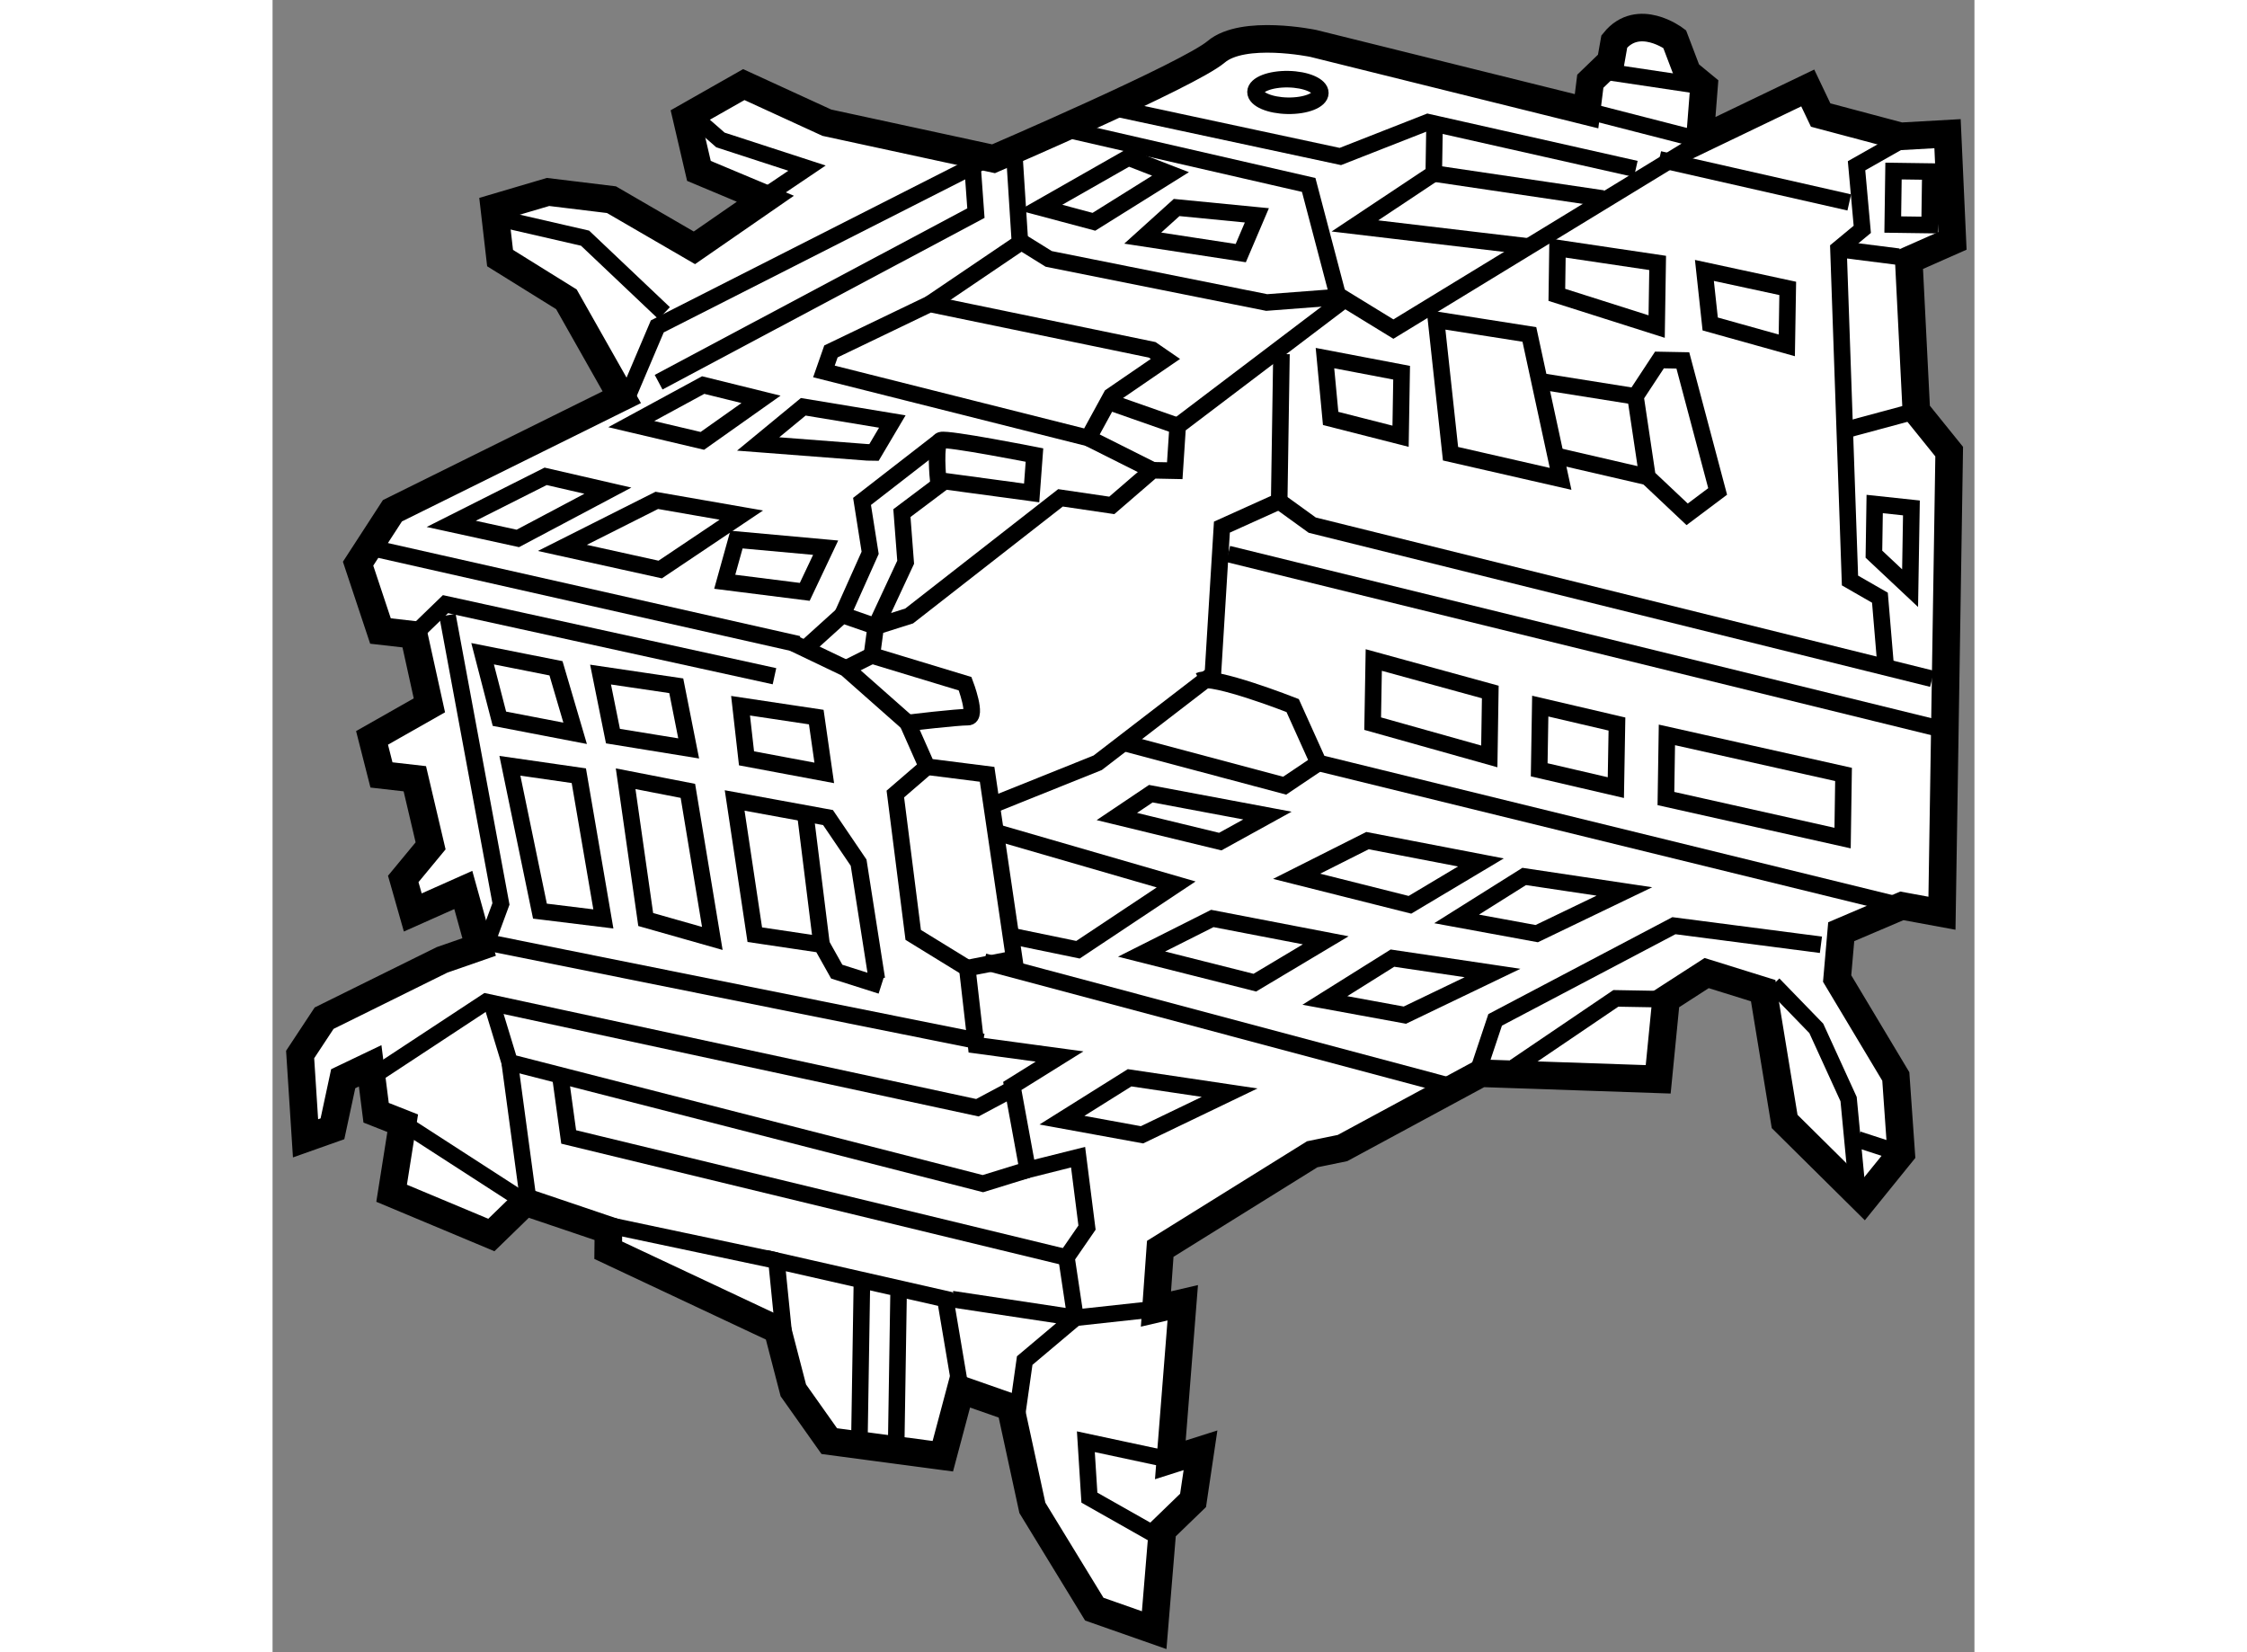 <?xml version="1.0" encoding="utf-8"?>
<!-- Generator: Adobe Illustrator 15.1.0, SVG Export Plug-In . SVG Version: 6.00 Build 0)  -->
<!DOCTYPE svg PUBLIC "-//W3C//DTD SVG 1.1//EN" "http://www.w3.org/Graphics/SVG/1.1/DTD/svg11.dtd">
<svg version="1.1" xmlns="http://www.w3.org/2000/svg" xmlns:xlink="http://www.w3.org/1999/xlink" x="0px" y="0px" width="244.8px"
	 height="180px" viewBox="119.671 97.256 30.863 29.962" enable-background="new 0 0 244.8 180" xml:space="preserve">
	
<rect x="119.671" y="97.256" width="30.863" height="29.962" fill="#808080" stroke="none"/>
	
<g><path fill="#FFFFFF" stroke="#000000" stroke-width="0.5" d="M121.83,118.895l1.809,0.757l0.615-0.598l1.508,0.51l-0.004,0.364
			l3.072,1.444l0.285,1.097l0.652,0.921l2.059,0.274l0.322-1.208l0.906,0.317l0.396,1.827l1.123,1.837l1.086,0.381l0.15-1.816
			l0.555-0.537l0.135-0.909l-0.547,0.174l0.225-2.849l-0.486,0.113l0.078-1.091l2.756-1.715l0.549-0.113l2.51-1.356l3.215,0.11
			l0.143-1.452l0.736-0.475l1.025,0.319l0.389,2.372l1.434,1.42l0.68-0.84l-0.098-1.396l-1.064-1.776l0.074-0.849l1.1-0.469
			l0.727,0.134l0.131-8.371l-0.596-0.739l-0.137-2.733l0.791-0.35l-0.088-1.944l-0.85,0.048l-1.451-0.386l-0.234-0.491l-1.957,0.94
			l0.076-0.969l-0.301-0.248l-0.232-0.61c0,0-0.658-0.496-1.094,0.044l-0.064,0.363l-0.371,0.358l-0.068,0.544l-4.957-1.23
			c0,0-1.27-0.264-1.762,0.154c-0.492,0.415-4.035,1.938-4.035,1.938l-3.023-0.654l-1.506-0.691l-1.041,0.591l0.227,0.974
			l1.205,0.505l-1.287,0.89l-1.504-0.873l-1.15-0.14l-0.975,0.288l0.105,0.911l1.203,0.748l1.004,1.775l-4.159,2.059l-0.623,0.96
			l0.406,1.221l0.605,0.069l0.282,1.279l-1.04,0.59l0.171,0.672l0.605,0.069l0.286,1.217l-0.496,0.6l0.173,0.608l0.916-0.408
			l0.287,1.034l-0.671,0.233l-2.14,1.058l-0.435,0.659l0.098,1.52l0.488-0.173l0.195-0.908l0.489-0.234l0.108,0.851l0.482,0.19
			L121.83,118.895z"></path><line fill="none" stroke="#000000" stroke-width="0.3" x1="121.408" y1="107.178" x2="129.207" y2="108.938"></line><polyline fill="none" stroke="#000000" stroke-width="0.3" points="122.232,108.768 122.807,108.212 128.773,109.519 		"></polyline><path fill="none" stroke="#000000" stroke-width="0.3" d="M135.691,120.994l-1.459,0.159l-0.164-1.094l0.373-0.541l-0.162-1.277
			l-0.914,0.229l-0.279-1.521l0.857-0.534l-1.514-0.205l-0.16-1.397l0.852-0.169l-0.492-3.346l-1.09-0.138l-0.352-0.795
			c0,0,0.912-0.107,1.094-0.104c0.182,0.004-0.051-0.606-0.051-0.606l-1.691-0.513l0.07-0.524l0.607-0.192l2.744-2.142l0.93,0.137
			l0.738-0.637l0.404,0.008l0.053-0.81l3.031-2.298l0.881,0.54l5.43-3.313"></path><line fill="none" stroke="#000000" stroke-width="0.3" x1="123.479" y1="114.329" x2="132.553" y2="116.151"></line><polygon fill="none" stroke="#000000" stroke-width="0.3" points="123.48,109.111 124.811,109.375 125.158,110.554 
			123.785,110.29 		"></polygon><polygon fill="none" stroke="#000000" stroke-width="0.3" points="123.975,111.143 125.225,111.323 125.67,113.92 124.52,113.779 
					"></polygon><polygon fill="none" stroke="#000000" stroke-width="0.3" points="125.619,109.489 126.992,109.692 127.217,110.828 
			125.844,110.605 		"></polygon><polygon fill="none" stroke="#000000" stroke-width="0.3" points="128.158,110.054 129.531,110.26 129.676,111.272 
			128.266,111.008 		"></polygon><polygon fill="none" stroke="#000000" stroke-width="0.3" points="126.074,111.378 127.203,111.598 127.646,114.274 
			126.438,113.931 		"></polygon><polyline fill="none" stroke="#000000" stroke-width="0.3" points="123.561,114.331 123.813,113.648 122.843,108.413 		"></polyline><polyline fill="none" stroke="#000000" stroke-width="0.3" points="121.622,116.687 123.543,115.423 132.453,117.344 
			133.188,116.951 		"></polyline><polyline fill="none" stroke="#000000" stroke-width="0.3" points="133.365,118.47 132.553,118.721 123.971,116.521 
			123.662,115.506 		"></polyline><polyline fill="none" stroke="#000000" stroke-width="0.3" points="134.068,120.06 125.041,117.874 124.896,116.82 		"></polyline><polyline fill="none" stroke="#000000" stroke-width="0.3" points="128.947,121.495 128.809,120.117 131.871,120.813 
			132.148,122.456 		"></polyline><polyline fill="none" stroke="#000000" stroke-width="0.3" points="135.953,123.729 134.42,123.401 134.484,124.415 
			135.807,125.164 		"></polyline><line fill="none" stroke="#000000" stroke-width="0.3" x1="124.254" y1="119.054" x2="122.171" y2="117.708"></line><line fill="none" stroke="#000000" stroke-width="0.3" x1="124.332" y1="119.197" x2="123.971" y2="116.521"></line><line fill="none" stroke="#000000" stroke-width="0.3" x1="128.809" y1="120.117" x2="125.703" y2="119.461"></line><polyline fill="none" stroke="#000000" stroke-width="0.3" points="131.992,120.815 134.232,121.153 133.311,121.929 
			133.174,122.896 		"></polyline><polyline fill="none" stroke="#000000" stroke-width="0.3" points="130.629,115.009 130.299,112.9 129.744,112.082 
			128.051,111.772 128.416,114.206 129.627,114.386 129.902,114.876 130.707,115.132 		"></polyline><polyline fill="none" stroke="#000000" stroke-width="0.3" points="132.27,114.813 131.289,114.21 130.965,111.655 
			131.539,111.16 		"></polyline><polyline fill="none" stroke="#000000" stroke-width="0.3" points="131.188,110.365 130.07,109.377 129.107,108.916 		"></polyline><line fill="none" stroke="#000000" stroke-width="0.3" x1="130.539" y1="109.142" x2="130.07" y2="109.377"></line><polyline fill="none" stroke="#000000" stroke-width="0.3" points="129.389,108.963 130.004,108.407 130.609,108.617 
			131.152,107.452 131.084,106.561 131.822,106.006 		"></polyline><line fill="none" stroke="#000000" stroke-width="0.3" x1="129.627" y1="114.386" x2="129.34" y2="112.076"></line><polygon fill="none" stroke="#000000" stroke-width="0.3" points="124.119,107.02 122.911,106.756 124.623,105.894 
			125.752,106.154 		"></polygon><polygon fill="none" stroke="#000000" stroke-width="0.3" points="126.701,107.584 124.926,107.192 126.639,106.33 
			128.172,106.597 		"></polygon><polygon fill="none" stroke="#000000" stroke-width="0.3" points="129.322,107.989 127.871,107.806 128.084,107.041 
			129.701,107.188 		"></polygon><polygon fill="none" stroke="#000000" stroke-width="0.3" points="127.465,105.251 126.176,104.947 127.48,104.239 
			128.529,104.498 		"></polygon><polygon fill="none" stroke="#000000" stroke-width="0.3" points="128.477,105.307 129.295,104.633 130.91,104.9 130.578,105.461 
			130.455,105.459 		"></polygon><path fill="none" stroke="#000000" stroke-width="0.3" d="M131.742,105.966c0,0-0.07-0.689,0.051-0.728
			c0.123-0.04,1.695,0.27,1.695,0.27l-0.051,0.687L131.742,105.966z"></path><polyline fill="none" stroke="#000000" stroke-width="0.3" points="130.004,108.407 130.508,107.281 130.361,106.349 
			131.793,105.238 		"></polyline><polygon fill="none" stroke="#000000" stroke-width="0.3" points="134.465,105.199 129.67,103.992 129.797,103.629 
			131.59,102.767 135.623,103.6 135.863,103.765 134.881,104.438 		"></polygon><line fill="none" stroke="#000000" stroke-width="0.3" x1="136.086" y1="104.981" x2="134.879" y2="104.558"></line><line fill="none" stroke="#000000" stroke-width="0.3" x1="135.629" y1="105.783" x2="134.465" y2="105.199"></line><polyline fill="none" stroke="#000000" stroke-width="0.3" points="126.102,104.461 126.648,103.175 132.521,100.194 		"></polyline><polyline fill="none" stroke="#000000" stroke-width="0.3" points="126.672,104.187 132.426,101.121 132.359,100.19 		"></polyline><polyline fill="none" stroke="#000000" stroke-width="0.3" points="131.59,102.767 133.225,101.66 133.129,100.161 		"></polyline><polyline fill="none" stroke="#000000" stroke-width="0.3" points="126.773,102.935 125.338,101.575 123.646,101.186 		"></polyline><polyline fill="none" stroke="#000000" stroke-width="0.3" points="127.275,99.341 127.793,99.794 129.363,100.305 
			128.424,100.938 		"></polyline><polygon fill="none" stroke="#000000" stroke-width="0.3" points="134.566,101.278 133.6,101.02 135.191,100.114 135.955,100.41 
					"></polygon><polygon fill="none" stroke="#000000" stroke-width="0.3" points="137.229,101.846 135.451,101.574 136.066,101.019 
			137.521,101.161 		"></polygon><polyline fill="none" stroke="#000000" stroke-width="0.3" points="134.963,99.221 139.035,100.094 140.623,99.471 
			144.393,100.32 		"></polyline><polyline fill="none" stroke="#000000" stroke-width="0.3" points="142.447,101.726 139.299,101.353 140.729,100.402 
			140.742,99.595 		"></polyline><polyline fill="none" stroke="#000000" stroke-width="0.3" points="134.107,99.611 138.461,100.61 138.996,102.643 
			137.699,102.742 133.746,101.951 133.146,101.578 		"></polyline><ellipse transform="matrix(1 0.017 -0.017 1 1.661 -2.28)" fill="none" stroke="#000000" stroke-width="0.3" cx="138.104" cy="98.865" rx="0.588" ry="0.241"></ellipse><line fill="none" stroke="#000000" stroke-width="0.3" x1="143.377" y1="99.232" x2="145.553" y2="99.791"></line><line fill="none" stroke="#000000" stroke-width="0.3" x1="140.729" y1="100.402" x2="143.797" y2="100.856"></line><polyline fill="none" stroke="#000000" stroke-width="0.3" points="132.742,111.848 134.635,111.088 136.723,109.482 
			136.887,106.815 137.926,106.346 137.967,103.677 		"></polyline><polygon fill="none" stroke="#000000" stroke-width="0.3" points="138.756,103.75 140.146,104.015 140.127,105.167 
			138.859,104.844 		"></polygon><polygon fill="none" stroke="#000000" stroke-width="0.3" points="143.029,105.94 141.033,105.484 140.77,103.055 
			142.463,103.321 		"></polygon><polygon fill="none" stroke="#000000" stroke-width="0.3" points="145.324,106.583 144.605,105.905 144.387,104.445 
			144.822,103.784 145.246,103.792 145.877,106.168 		"></polygon><line fill="none" stroke="#000000" stroke-width="0.3" x1="142.691" y1="104.175" x2="144.387" y2="104.445"></line><line fill="none" stroke="#000000" stroke-width="0.3" x1="144.605" y1="105.905" x2="142.914" y2="105.514"></line><polygon fill="none" stroke="#000000" stroke-width="0.3" points="142.973,101.754 142.961,102.603 144.771,103.178 
			144.789,102.024 		"></polygon><polygon fill="none" stroke="#000000" stroke-width="0.3" points="145.742,103.131 145.637,102.16 147.148,102.486 
			147.131,103.519 		"></polygon><line fill="none" stroke="#000000" stroke-width="0.3" x1="137" y1="107.302" x2="149.936" y2="110.479"></line><polyline fill="none" stroke="#000000" stroke-width="0.3" points="137.926,106.346 138.525,106.779 149.766,109.566 		"></polyline><path fill="none" stroke="#000000" stroke-width="0.3" d="M136.479,109.6c0.244-0.117,1.691,0.451,1.691,0.451l0.469,1.04
			l10.578,2.593"></path><polygon fill="none" stroke="#000000" stroke-width="0.3" points="139.621,110.379 139.641,109.225 141.754,109.805 
			141.736,110.973 		"></polygon><polygon fill="none" stroke="#000000" stroke-width="0.3" points="142.641,111.216 142.66,110.061 144.051,110.386 
			144.031,111.539 		"></polygon><polygon fill="none" stroke="#000000" stroke-width="0.3" points="144.939,111.737 144.957,110.583 148.16,111.3 148.143,112.454 
					"></polygon><polyline fill="none" stroke="#000000" stroke-width="0.3" points="148.922,109.311 148.82,108.095 148.277,107.783 
			148.068,101.773 148.5,101.415 148.396,100.262 149.438,99.671 		"></polyline><line fill="none" stroke="#000000" stroke-width="0.3" x1="149.158" y1="101.911" x2="148.068" y2="101.773"></line><polygon fill="none" stroke="#000000" stroke-width="0.3" points="148.725,106.396 149.391,106.467 149.367,107.922 
			148.711,107.306 		"></polygon><rect x="148.905" y="100.489" transform="matrix(-0.014 1 -1 -0.014 252.308 -47.131)" fill="none" stroke="#000000" stroke-width="0.3" width="0.97" height="0.668"></rect><line fill="none" stroke="#000000" stroke-width="0.3" x1="148.264" y1="100.927" x2="144.818" y2="100.145"></line><line fill="none" stroke="#000000" stroke-width="0.3" x1="143.813" y1="98.551" x2="145.629" y2="98.822"></line><line fill="none" stroke="#000000" stroke-width="0.3" x1="149.479" y1="104.707" x2="148.199" y2="105.052"></line><polygon fill="none" stroke="#000000" stroke-width="0.3" points="136.857,112.518 134.982,112.063 135.598,111.649 
			137.713,112.046 		"></polygon><polygon fill="none" stroke="#000000" stroke-width="0.3" points="140.297,113.664 138.242,113.147 139.527,112.5 
			141.584,112.896 		"></polygon><polygon fill="none" stroke="#000000" stroke-width="0.3" points="137.484,115.076 135.43,114.558 136.713,113.912 
			138.77,114.308 		"></polygon><polygon fill="none" stroke="#000000" stroke-width="0.3" points="142.596,114.187 141.143,113.92 142.369,113.15 
			144.186,113.422 		"></polygon><polygon fill="none" stroke="#000000" stroke-width="0.3" points="140.205,115.665 138.754,115.399 139.98,114.631 
			141.795,114.901 		"></polygon><polygon fill="none" stroke="#000000" stroke-width="0.3" points="135.438,117.835 133.986,117.57 135.213,116.801 
			137.027,117.071 		"></polygon><polyline fill="none" stroke="#000000" stroke-width="0.3" points="141.459,116.898 141.842,115.751 145.084,114.043 
			147.75,114.389 		"></polyline><polyline fill="none" stroke="#000000" stroke-width="0.3" points="142.193,116.607 144.031,115.361 144.941,115.377 		"></polyline><polyline fill="none" stroke="#000000" stroke-width="0.3" points="146.889,115.104 147.666,115.905 148.252,117.188 
			148.408,118.829 		"></polyline><line fill="none" stroke="#000000" stroke-width="0.3" x1="149.205" y1="118.174" x2="148.42" y2="117.919"></line><polyline fill="none" stroke="#000000" stroke-width="0.3" points="132.734,112.332 136.057,113.295 134.277,114.479 
			133.008,114.217 		"></polyline><polyline fill="none" stroke="#000000" stroke-width="0.3" points="135.125,110.731 138.025,111.504 138.639,111.091 		"></polyline><line fill="none" stroke="#000000" stroke-width="0.3" x1="141.035" y1="116.953" x2="132.574" y2="114.695"></line><line fill="none" stroke="#000000" stroke-width="0.3" x1="130.98" y1="123.47" x2="131.023" y2="120.739"></line><line fill="none" stroke="#000000" stroke-width="0.3" x1="130.359" y1="120.485" x2="130.314" y2="123.32"></line></g>


</svg>